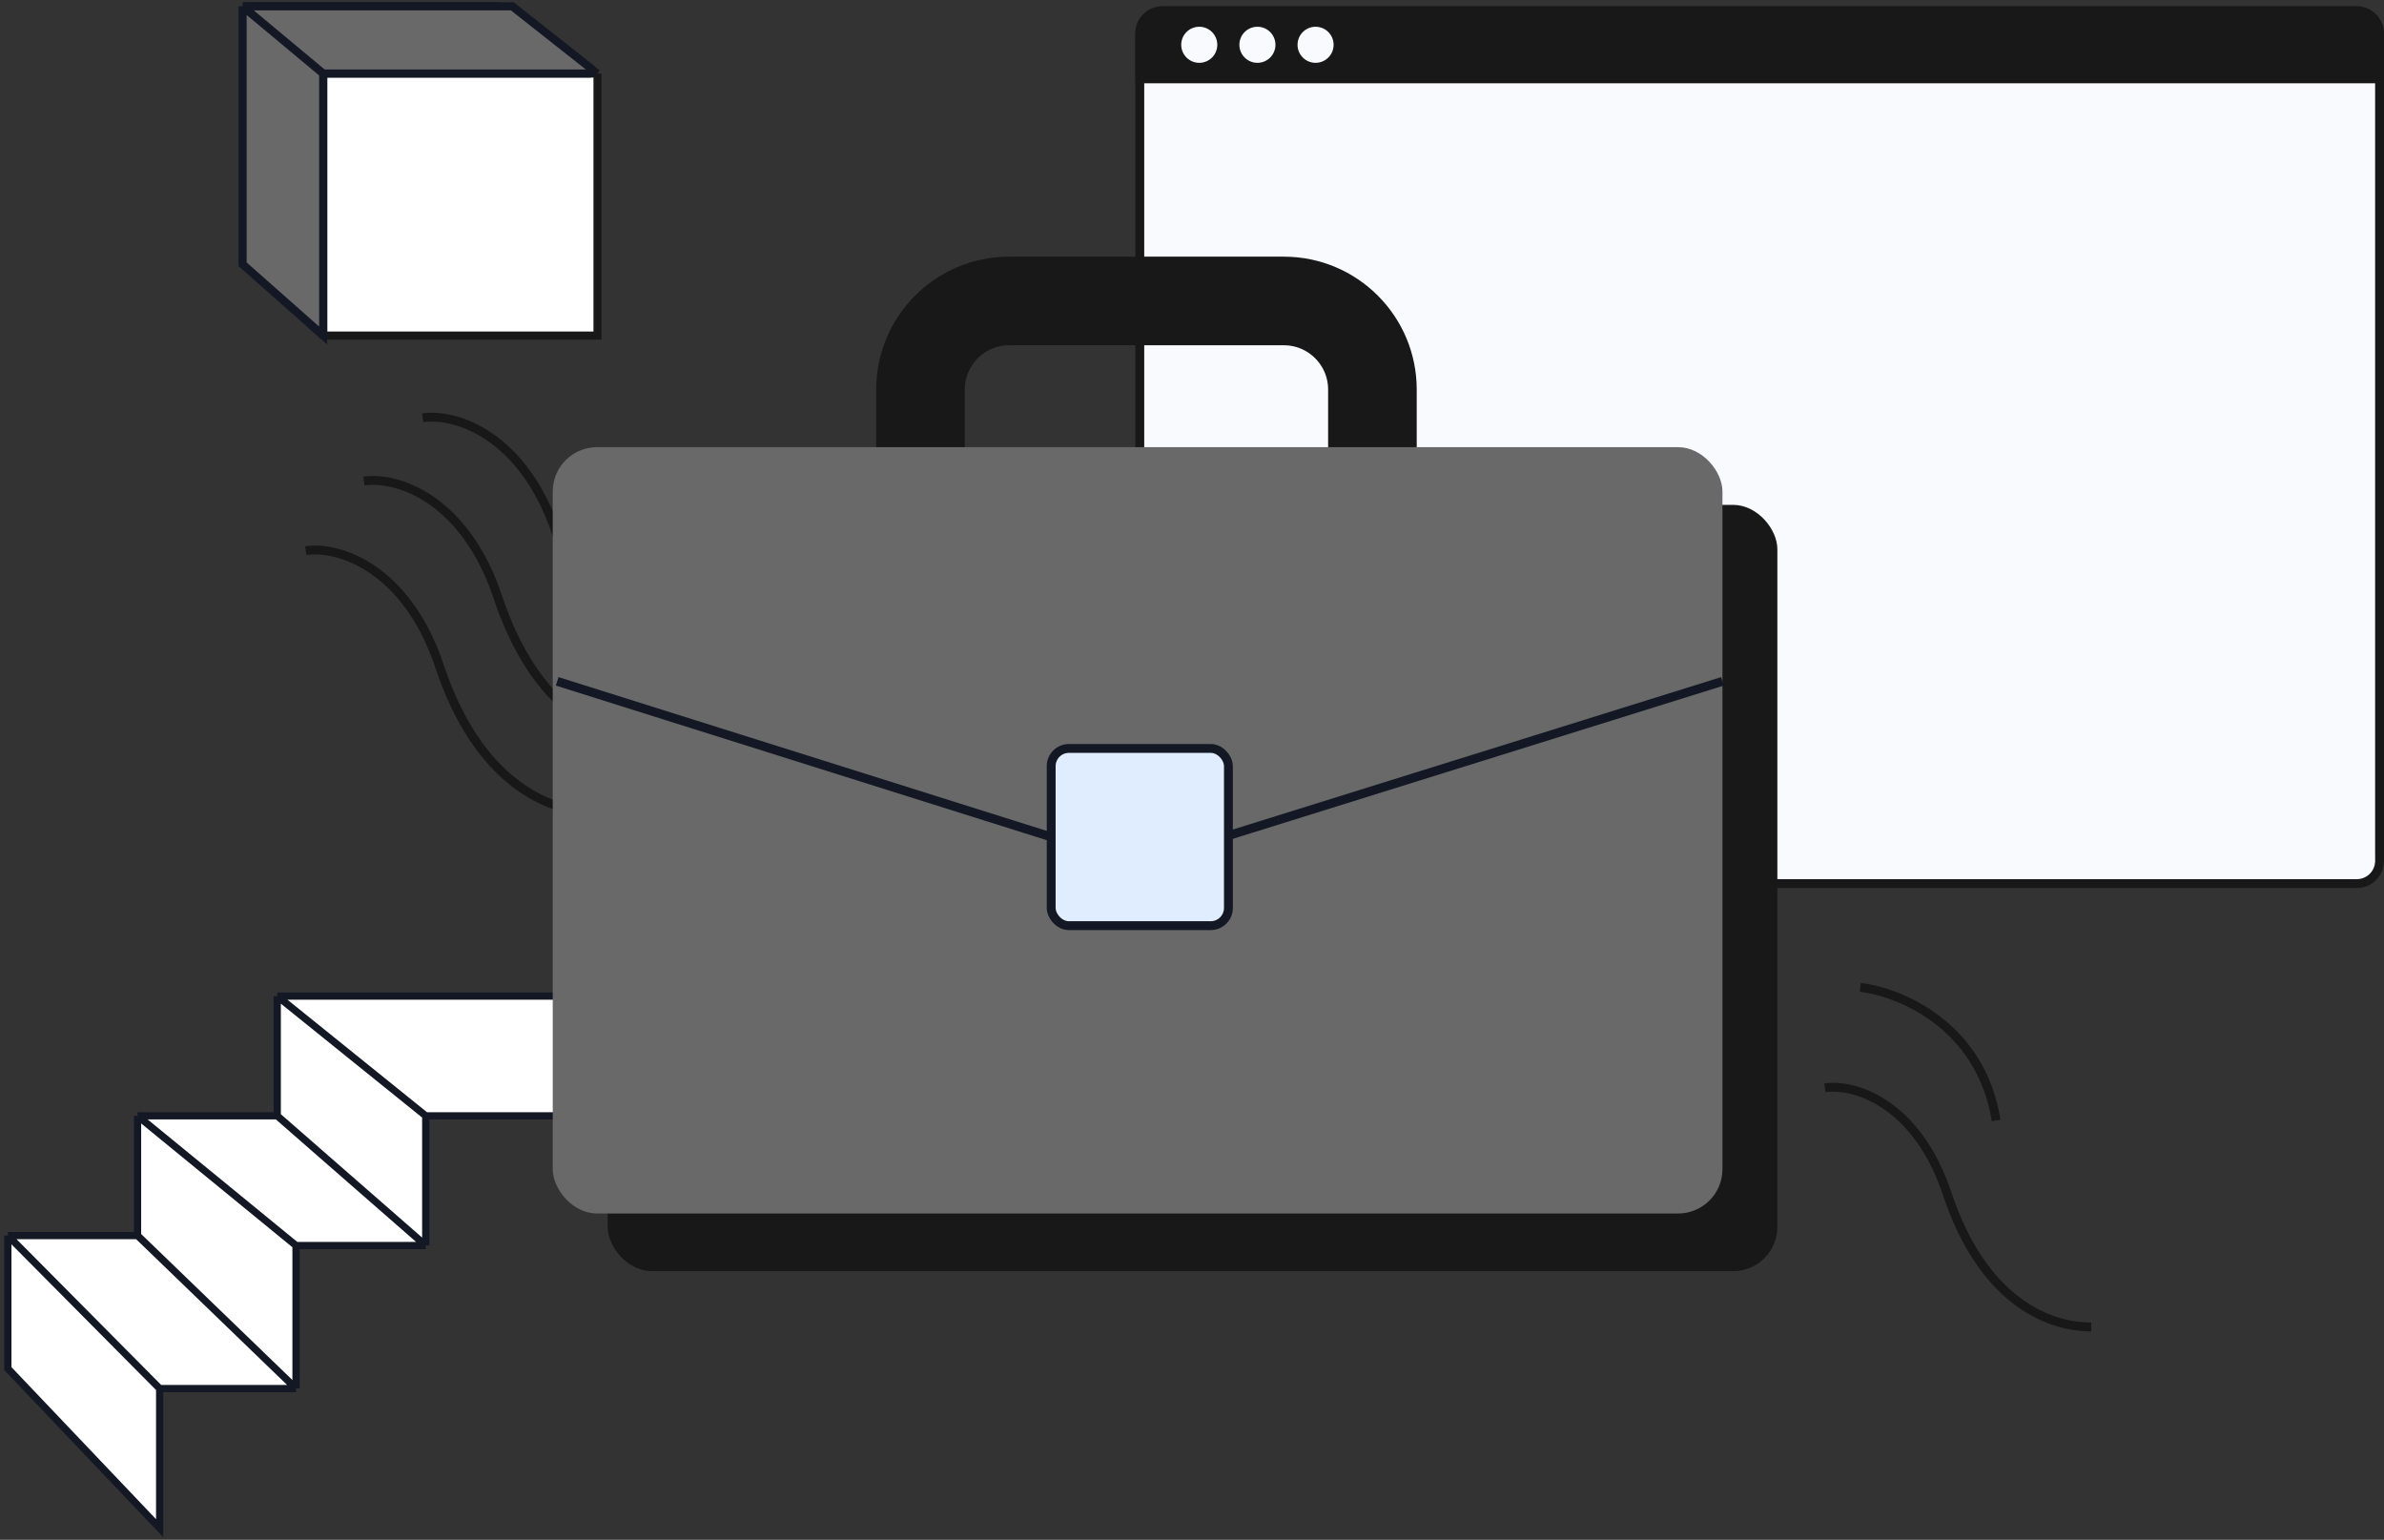 <svg width="418" height="270" viewBox="0 0 418 270" fill="none" xmlns="http://www.w3.org/2000/svg">
<rect x="0" y="0" width="418" height="270" fill="#333333" stroke="none"/>
<rect x="199.847" y="1.886" width="217.375" height="153.045" rx="3.988" fill="#F9FAFD" stroke="#181818" stroke-width="1.554"/>
<path d="M199.07 5.874C199.07 3.243 201.204 1.109 203.835 1.109H413.234C415.865 1.109 417.999 3.243 417.999 5.874V14.598H199.07V5.874Z" fill="#181818"/>
<circle cx="210.273" cy="7.853" r="3.162" fill="#F9FAFD"/>
<circle cx="220.469" cy="7.853" r="3.162" fill="#F9FAFD"/>
<circle cx="230.666" cy="7.853" r="3.162" fill="#F9FAFD"/>
<path d="M161.395 86.954V68.309C161.395 59.728 168.351 52.772 176.932 52.772H225.097C233.678 52.772 240.634 59.728 240.634 68.309V86.954" stroke="#181818" stroke-width="15.537"/>
<path fill-rule="evenodd" clip-rule="evenodd" d="M396.407 61.028H396.406C383.588 61.028 373.197 50.637 373.197 37.819V37.818L373.195 37.818V37.819C373.195 50.636 362.805 61.026 349.988 61.028C349.988 61.028 349.988 61.028 349.988 61.028C362.805 61.03 373.195 71.42 373.195 84.237C373.196 84.237 373.196 84.237 373.197 84.237C373.197 71.419 383.588 61.028 396.406 61.028H396.407V61.028Z" fill="#F9FAFD"/>
<path d="M319.973 190.742C325.373 189.948 336.173 193.601 341.414 209.325C347.488 227.547 358.567 232.672 366.667 232.672" stroke="#181818" stroke-width="1.554"/>
<path d="M74.111 73.259C80.028 72.389 91.86 76.391 97.603 93.618C104.257 113.582 116.396 119.198 125.27 119.198" stroke="#181818" stroke-width="1.554"/>
<path d="M63.797 84.348C69.713 83.478 81.546 87.48 87.288 104.707C93.943 124.671 106.081 130.287 114.956 130.287" stroke="#181818" stroke-width="1.554"/>
<path d="M53.607 96.547C59.524 95.677 71.356 99.679 77.099 116.906C83.753 136.87 95.892 142.486 104.766 142.486" stroke="#181818" stroke-width="1.554"/>
<path d="M326.166 173.121C332.995 173.915 347.322 179.696 349.99 196.468" stroke="#181818" stroke-width="1.554"/>
<path d="M43.006 46.336V1.109H87.059L104.765 12.893V58.838H56.666L43.006 46.336Z" fill="white"/>
<path d="M43.006 1.109V46.336L56.666 58.838M43.006 1.109H87.059L104.765 12.893M43.006 1.109L56.666 12.893M56.666 58.838H104.765V12.893M56.666 58.838V12.893M104.765 12.893H56.666" stroke="#181818" stroke-width="1.419"/>
<path d="M42.533 46.337V1.11H89.828L103.695 12.05C104.048 12.327 103.851 12.894 103.402 12.894H56.667V58.839L42.533 46.337Z" fill="#696969"/>
<path d="M42.533 1.11V46.337L56.667 58.839V12.894M42.533 1.11H89.828L103.695 12.05C104.047 12.327 103.851 12.894 103.402 12.894H56.667M42.533 1.11L56.667 12.894" stroke="#141724" stroke-width="1.419"/>
<path d="M48.609 195.652V174.659H145.633L177.502 195.652H74.646V218.394H51.903V243.469H27.995V267.961L1.375 239.97V216.645H24.117V195.652H48.609Z" fill="white"/>
<path d="M48.609 174.659V195.652M48.609 174.659L74.646 195.652M48.609 174.659H145.633L177.502 195.652H74.646M48.609 195.652H24.117M48.609 195.652L74.646 218.394M24.117 195.652V216.645M24.117 195.652L51.903 218.394M24.117 216.645H1.375M24.117 216.645L51.903 243.469M1.375 216.645V239.97L27.995 267.961V243.469M1.375 216.645L27.995 243.469M27.995 243.469H51.903M51.903 243.469V218.394M51.903 218.394H74.646M74.646 218.394V195.652" stroke="#141724" stroke-width="1.267"/>
<rect x="106.545" y="88.523" width="205.09" height="134.369" rx="7.769" fill="#181818"/>
<rect x="96.916" y="78.408" width="205.09" height="134.369" rx="7.769" fill="#696969"/>
<path d="M97.693 119.468L184.371 146.771H214.554L302.006 119.468" stroke="#141724" stroke-width="1.554"/>
<rect x="184.312" y="131.234" width="31.074" height="31.074" rx="3.107" fill="#E0EDFF" stroke="#141724" stroke-width="1.554"/>
</svg>
